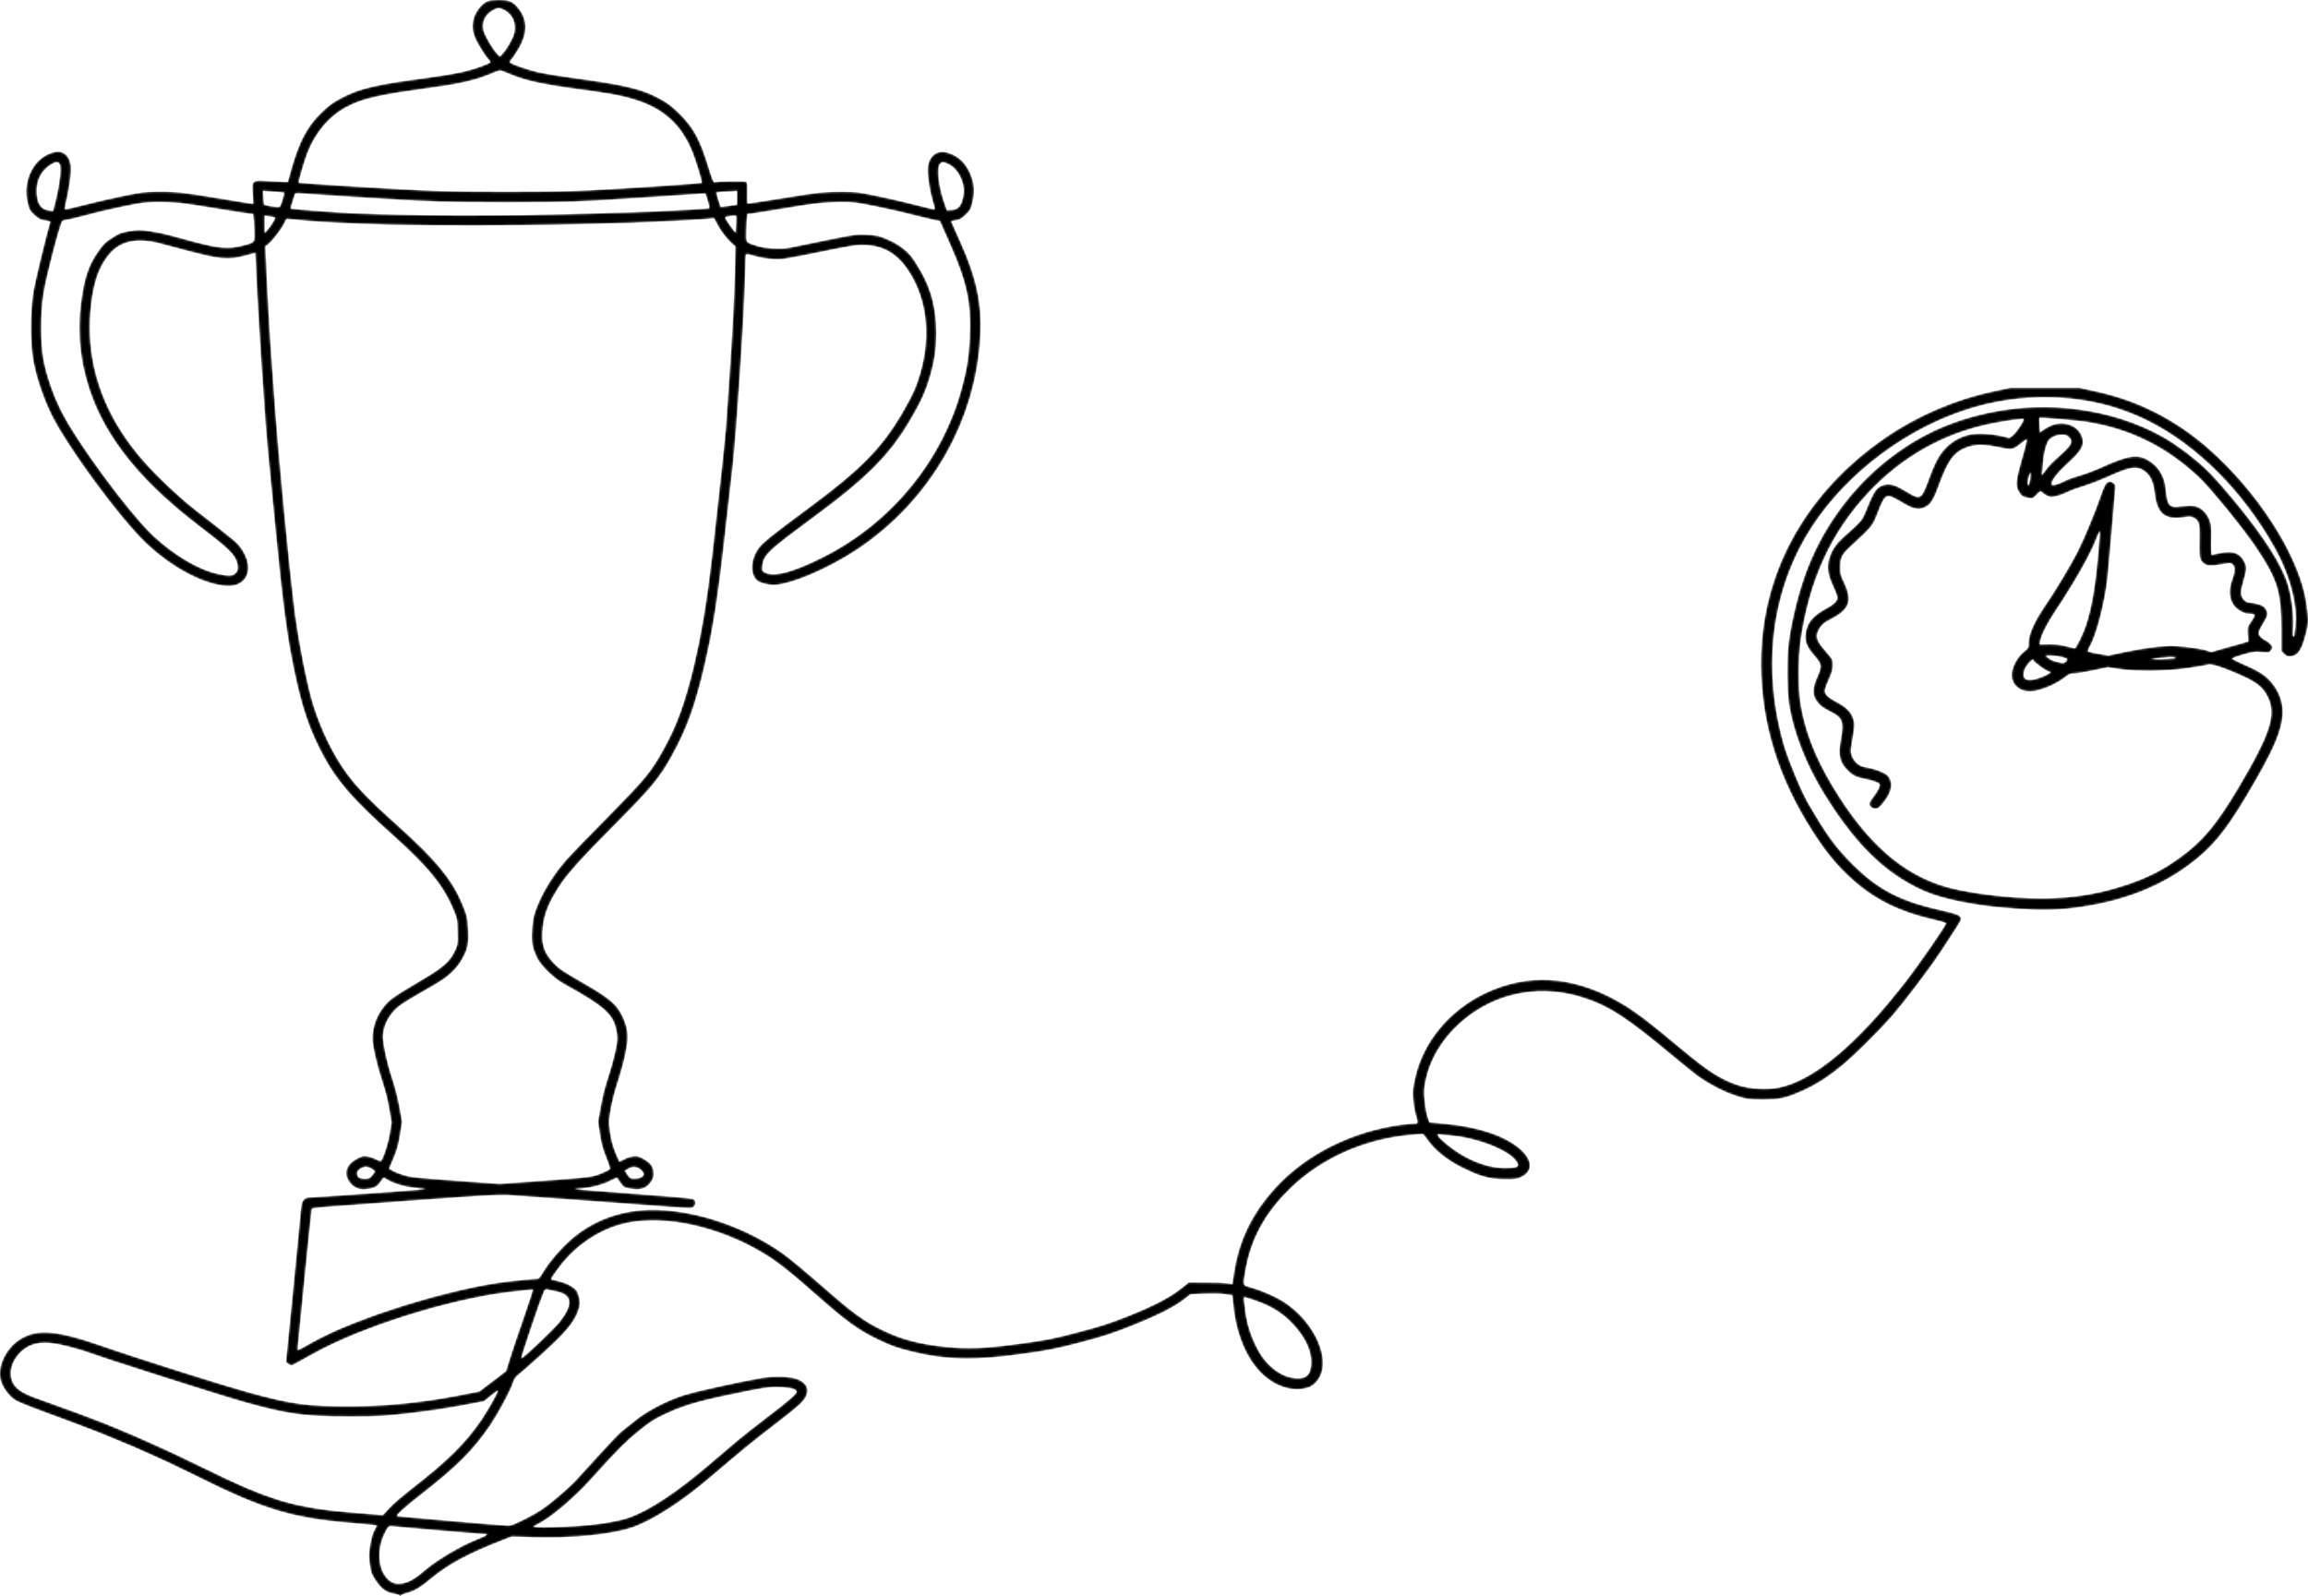 <?xml version="1.0" encoding="UTF-8"?> <svg xmlns="http://www.w3.org/2000/svg" width="1168" height="808" viewBox="0 0 1168 808" fill="none"> <mask id="path-1-inside-1_398_4" fill="white"> <path d="M246.095 1.008C243.174 2.518 240.354 6.495 239.599 10.019C238.592 14.751 239.498 18.274 243.174 24.215C244.786 26.883 246.599 29.45 247.152 29.953C247.706 30.457 248.16 31.111 248.16 31.413C248.109 32.219 240.606 34.937 234.161 36.447C231.039 37.203 222.528 38.612 215.277 39.569C190.049 42.891 181.841 44.854 172.626 49.737C168.396 52.003 166.432 53.412 162.706 57.037C155.404 64.135 151.426 71.736 147.398 85.932L145.686 92.124L142.916 92.074C141.405 92.023 137.88 91.872 135.111 91.671C131.133 91.369 129.824 91.419 128.867 92.023C127.709 92.728 127.658 92.879 127.96 98.014L128.212 103.249L125.845 102.897C124.587 102.746 117.637 101.588 110.437 100.38C92.963 97.46 89.136 97.057 80.072 97.108C73.224 97.158 71.26 97.41 62.447 99.222C57.009 100.329 48.147 102.343 42.758 103.753C37.421 105.112 32.889 106.169 32.788 106.018C32.637 105.867 32.989 103.753 33.594 101.336C35.054 95.195 36.162 86.788 35.809 84.07C35.356 80.445 33.996 78.28 31.63 77.324C29.767 76.619 29.263 76.569 26.896 77.223C17.228 79.74 11.387 91.168 14.005 102.444C14.861 106.219 15.113 106.622 17.53 108.837C19.796 110.851 20.602 111.253 22.918 111.555C25.084 111.807 25.587 112.059 25.386 112.713C23.472 118.855 17.832 142.313 16.976 147.498C15.315 157.315 15.315 174.28 16.976 182.988C18.537 191.395 22.113 201.866 26.191 210.122C34.5 226.684 61.138 262.828 74.08 275.011C87.676 287.898 104.545 296.506 115.976 296.506C121.112 296.506 124.838 293.486 125.493 288.854C126.198 284.173 123.177 277.628 118.594 273.752C114.969 270.732 104.092 262.124 99.61 258.751C92.157 253.113 80.173 241.887 73.224 234.084C55.801 214.552 46.384 192.603 45.478 169.397C45.075 159.479 46.334 148.556 48.801 140.702C51.017 133.655 55.196 127.513 59.779 124.644C65.469 121.07 73.224 120.818 83.244 123.788C85.208 124.342 91.553 126.003 97.344 127.513C111.444 131.188 116.076 131.49 123.932 129.376L129.32 127.916V129.023C129.37 134.158 131.082 165.47 132.291 182.988C133.147 194.869 134.053 208.259 134.356 212.689C134.96 221.65 135.564 228.144 139.643 269.574C143.218 306.121 145.232 321.525 148.757 338.54C152.937 358.576 156.613 369.399 163.965 382.991C170.763 395.526 179.172 405.09 198.861 422.71C216.385 438.365 224.19 447.88 229.125 459.508C231.542 465.197 231.542 465.197 231.643 471.59C231.794 477.832 231.744 478.034 230.183 481.356C227.564 486.944 223.888 490.015 211.35 497.314C205.408 500.737 199.415 504.563 197.955 505.771C192.718 510.201 189.394 516.343 188.689 523.038C188.387 526.26 188.538 527.82 189.797 533.861C190.653 537.737 192.315 543.778 193.524 547.302C194.883 551.279 196.192 556.313 196.948 560.894L198.207 568.093L197.3 573.63C196.545 578.513 194.027 586.366 192.819 587.625C192.617 587.826 191.459 587.474 190.2 586.769C188.992 586.115 186.977 585.46 185.718 585.309C183.755 585.057 182.949 585.259 180.431 586.668C174.791 589.739 173.683 594.672 177.611 599.102C179.877 601.67 182.848 602.375 187.33 601.519C190.301 600.915 191.207 600.21 193.322 597.038C194.077 595.83 194.178 595.83 195.437 596.686C198.66 598.8 204.501 600.613 209.788 601.116C212.759 601.418 215.227 601.72 215.328 601.821C215.529 602.022 212.659 602.223 183.402 604.338C170.058 605.294 158.224 606.1 157.066 606.1C153.793 606.1 152.735 607.509 152.333 612.141C152.181 614.205 150.369 632.428 148.405 652.614L144.779 689.312L145.937 690.269C146.592 690.772 147.448 691.074 147.901 690.923C148.354 690.772 152.886 688.255 158.023 685.386C182.697 671.542 226.507 657.699 257.475 653.923C264.072 653.118 269.611 652.564 269.712 652.665C269.863 652.765 267.798 659.058 265.18 666.609C262.511 674.16 259.439 683.423 258.231 687.198L256.116 693.994L249.318 699.179L242.57 704.314L230.888 706.579C212.759 710.053 194.682 711.815 177.158 711.815C155.203 711.815 148.002 710.858 126.299 704.918C112.904 701.293 69.246 687.45 50.261 680.855C30.018 673.808 19.998 672.75 12.041 676.828C3.229 681.258 -2.058 692.031 0.762 699.733C1.97 703.055 4.992 706.881 7.862 708.694C9.322 709.65 19.192 713.526 31.68 718.006C55.65 726.715 78.36 736.431 101.876 748.211C133.197 763.816 148.304 768.347 177.158 770.713C184.51 771.317 190.603 771.921 190.704 772.022C190.804 772.072 190.25 773.23 189.545 774.539C188.639 776.15 187.934 778.667 187.38 782.04C186.675 786.52 186.625 787.728 187.229 791.856C187.833 796.135 188.135 796.84 190.402 800.263C193.221 804.391 195.689 806.052 199.969 806.706C201.278 806.908 202.336 807.31 202.336 807.663C202.336 808.015 202.487 807.965 202.789 807.562C202.99 807.21 204.501 806.555 206.163 806.153C209.839 805.196 212.759 803.434 218.349 798.753C226.96 791.604 237.081 786.167 254.454 779.422L258.986 777.66L268.805 777.962C289.552 778.667 310.198 776.603 320.672 772.777C330.944 769.001 344.994 759.94 358.791 748.16C373.696 735.374 381.552 728.981 392.983 720.221C404.917 711.06 407.183 708.895 408.241 705.673C409.248 702.552 407.737 699.934 403.96 698.273C400.536 696.712 392.227 696.36 385.631 697.468C375.006 699.23 351.993 704.314 346.102 706.176C336.836 709.197 327.067 714.332 320.672 719.668C317.751 722.034 314.881 724.349 314.327 724.752C313.421 725.306 304.81 734.568 290.962 749.822C289.451 751.483 285.02 755.46 281.143 758.682C275.301 763.514 272.834 765.175 266.69 768.347C261.353 771.116 258.734 772.223 257.375 772.223C255.26 772.273 201.178 767.592 200.876 767.39C200.271 766.887 205.357 762.306 213.666 755.862C230.988 742.371 239.498 733.864 247.757 721.782C252.238 715.137 258.533 703.458 259.741 699.33C260.195 697.921 261 696.763 262.209 695.857C263.216 695.102 268.554 690.42 274.042 685.436C285.322 675.318 290.207 669.629 292.271 664.193C293.681 660.417 293.732 659.058 292.724 655.635C292.12 653.47 291.566 652.816 289.351 651.255C287.588 650.047 285.423 649.141 282.905 648.587C280.84 648.084 279.028 647.631 278.927 647.58C278.574 647.329 281.143 643.503 284.516 639.324C291.969 630.112 302.745 622.863 313.622 619.792C332.203 614.507 358.69 619.138 381.854 631.673C391.019 636.656 397.716 641.69 412.068 654.427C428.232 668.774 434.627 673.355 445.051 678.288C451.597 681.359 454.215 682.265 461.416 684.027C478.789 688.306 493.291 688.608 518.318 685.084C530.655 683.372 534.231 682.668 546.769 679.395C559.056 676.174 562.933 674.865 573.659 670.586C586.651 665.35 594.204 661.474 599.391 657.447L602.412 655.081L609.11 654.729C613.39 654.527 617.267 654.578 619.735 654.98L623.663 655.534L624.267 661.373C626.281 680.05 634.338 694.598 645.869 700.438C649.999 702.502 654.228 703.408 658.005 703.055C662.134 702.602 664.199 701.646 666.364 699.078C674.471 689.665 665.81 669.176 649.344 658.756C645.265 656.188 638.467 653.218 633.532 651.809C628.748 650.5 628.95 651.054 630.108 643.855C632.777 627.293 640.078 613.852 653.171 601.217C668.932 586.064 690.485 576.5 713.699 574.385C716.77 574.134 719.49 573.882 719.842 573.882C720.195 573.882 721.353 575.241 722.461 576.852C725.935 581.936 732.179 587.021 739.531 590.696C748.998 595.428 753.48 596.686 761.285 596.736C766.925 596.787 767.831 596.636 769.946 595.629C776.996 592.155 775.082 584.957 765.515 578.765C757.609 573.68 746.178 570.308 731.877 568.898L723.367 568.093L722.41 565.324C721.856 563.814 721.202 560.089 720.95 557.068C720.497 552.336 720.597 550.977 721.453 546.748C724.022 534.314 731.877 522.585 743.509 513.926C760.026 501.643 781.125 498.371 801.569 505.016C814.46 509.194 823.525 515.135 847.141 534.868C852.127 539.046 857.918 543.678 859.982 545.137C865.723 549.165 873.226 552.94 879.117 554.752C884.002 556.263 885.009 556.414 891.706 556.464C900.518 556.514 903.741 555.81 912.402 551.933C919.452 548.762 925.696 544.684 933.25 538.341C938.839 533.66 951.176 521.377 957.219 514.48C963.413 507.432 976.908 489.612 982.044 481.759C984.814 477.48 988.339 472.144 989.749 469.929C991.209 467.714 992.418 465.549 992.418 465.096C992.418 463.435 990.404 462.579 982.548 460.817C961.801 456.236 950.622 450.447 937.983 437.963C928.969 429.052 924.337 422.659 914.82 406.248C911.597 400.711 904.748 384.199 902.734 377.101C892.059 339.799 895.936 302.497 913.712 271.839C930.077 243.699 959.787 219.636 992.116 208.31C1024.09 197.134 1058.94 198.846 1087.14 212.991C1111.96 225.425 1135.23 248.733 1151.19 277.326C1159.04 291.321 1163.02 306.776 1161.61 317.649C1161.36 319.713 1161.11 321.576 1161.11 321.777C1161.11 322.029 1160.91 322.18 1160.61 322.18C1160.35 322.18 1160.25 320.267 1160.45 317.246C1160.81 311.206 1159.6 301.54 1157.74 295.751C1154.51 285.733 1146.3 272.745 1132.51 255.73C1127.67 249.79 1121.28 242.44 1118.36 239.47C1111.91 232.876 1101.59 225.023 1093.68 220.693C1068.71 206.95 1036.33 202.621 1006.52 208.964C986.627 213.193 970.614 220.693 955.154 232.876C937.882 246.468 923.682 265.496 915.474 285.935C910.791 297.563 906.813 312.917 905.252 325.2C904.245 332.953 904.396 349.867 905.453 356.562C907.719 370.758 914.014 386.867 923.078 401.617C935.566 421.954 947.903 435.647 961.801 444.507C972.729 451.454 981.339 454.525 997.604 457.293C1004.65 458.502 1011.6 459.307 1020.11 459.861C1037.13 461.019 1047.31 460.415 1062.41 457.344C1079.33 453.87 1094.24 447.527 1106.73 438.416C1118.76 429.707 1125.86 421.3 1136.89 402.724C1150.59 379.719 1154.97 369.651 1155.12 360.69C1155.22 354.901 1153.25 349.817 1149.07 344.934C1146.3 341.712 1142.78 339.497 1135.28 336.275C1132.21 334.916 1129.59 333.607 1129.49 333.355C1129.44 333.104 1131.95 332.147 1135.13 331.241C1140.26 329.781 1141.32 329.63 1144.69 329.982C1148.37 330.285 1148.47 330.285 1149.28 329.026C1150.08 327.818 1150.08 327.616 1149.33 326.459C1148.87 325.804 1147.77 324.848 1146.86 324.395C1144.44 323.187 1142.98 321.626 1142.98 320.317C1142.98 319.713 1143.99 317.548 1145.25 315.535C1147.77 311.457 1147.92 310.551 1146.56 308.235C1145.8 307.027 1144.9 306.474 1142.83 305.869C1141.32 305.416 1139.36 305.064 1138.5 305.064C1136.49 305.064 1134.62 303.252 1134.17 300.886C1133.92 299.627 1134.22 297.765 1135.13 294.643C1137.04 287.999 1137.09 287.042 1135.78 284.424C1133.46 279.793 1129.84 278.585 1122.84 280.145C1121.03 280.548 1119.41 280.85 1119.21 280.901C1119.01 280.901 1118.86 277.427 1118.96 273.198C1119.06 266.201 1118.96 265.295 1117.9 262.728C1116.49 259.355 1113.62 256.787 1110.55 256.183C1109.39 255.932 1106.57 256.032 1104.16 256.334C1097.51 257.14 1096.86 256.435 1095.85 246.719C1095.34 241.836 1092.83 237.205 1089.15 234.386C1082.81 229.503 1078.02 229.956 1063.17 236.752C1059.84 238.262 1054.86 240.125 1052.09 240.88C1049.32 241.635 1045.9 242.894 1044.49 243.699C1043.08 244.454 1041.06 245.26 1040.05 245.411C1038.49 245.713 1038.24 245.662 1038.24 244.806C1038.24 242.994 1041.06 239.37 1046 234.839C1053.25 228.244 1054.81 225.526 1053.75 221.6C1052.19 216.062 1045.9 213.092 1039.4 214.904C1038.24 215.206 1036.18 216.263 1034.77 217.17L1032.3 218.881L1032.1 215.257C1032 213.293 1031.95 211.632 1032 211.531C1032.2 211.129 1050.53 212.639 1056.12 213.495C1077.77 216.918 1096.6 226.181 1112.67 241.383C1118.81 247.172 1135.38 267.51 1141.82 277.175C1152.7 293.435 1154.51 299.476 1154.56 318.958V329.529L1156.02 330.989C1157.33 332.197 1157.79 332.348 1159.65 332.097C1163.02 331.644 1164.94 328.573 1166.95 320.569C1168.31 315.283 1168.31 313.974 1167.2 305.819C1164.28 284.223 1146.3 254.321 1122.54 231.567C1104.76 214.502 1084.32 203.376 1061.25 198.292L1052.34 196.329H1034.87H1017.44L1008.83 198.141C989.799 202.118 970.312 210.474 954.097 221.6C915.172 248.381 892.764 287.344 891.354 330.738C890.397 360.74 897.9 388.629 914.215 415.763C922.524 429.556 929.121 437.812 938.285 445.866C949.263 455.481 961.348 461.371 977.714 465.197C981.642 466.103 984.864 467.009 984.864 467.21C984.864 468.368 971.067 488.303 964.118 497.264C939.443 528.928 917.791 546.95 900.116 550.524C893.972 551.782 885.311 551.229 879.369 549.215C870.557 546.245 864.262 542.167 850.415 530.589C833.445 516.343 825.992 510.755 818.036 506.426C795.325 493.891 772.867 492.683 751.717 502.7C733.438 511.409 720.144 527.468 716.166 545.691C715.058 550.625 714.907 552.185 715.209 556.263C715.36 558.88 715.965 562.505 716.519 564.267C717.828 568.546 717.777 568.747 715.864 568.697C714.958 568.697 712.037 568.999 709.418 569.301C684.341 572.623 661.278 584.101 645.718 600.965C633.734 613.953 627.036 627.696 624.519 644.258L623.663 649.997L621.346 649.594C620.087 649.392 615.102 649.191 610.318 649.191L601.607 649.141L597.578 652.312C591.687 656.944 584.234 660.82 571.192 666.055C561.675 669.831 557.092 671.341 545.51 674.361C533.072 677.633 529.749 678.288 517.059 680.05C498.629 682.567 489.867 682.97 477.782 681.661C465.394 680.352 456.481 677.986 447.317 673.657C437.548 669.025 431.656 664.797 415.744 650.752C408.14 644.056 399.328 636.757 396.155 634.492C374.704 619.339 346.202 610.731 323.945 612.694C311.054 613.852 299.522 618.584 289.854 626.639C284.365 631.27 278.071 638.519 274.848 643.905C272.834 647.329 272.733 647.379 270.669 647.379C269.51 647.379 263.568 647.933 257.475 648.637C228.068 652.061 179.928 667.012 157.821 679.597C153.944 681.812 150.721 683.523 150.62 683.423C150.52 683.322 150.671 681.157 150.973 678.54C151.275 675.922 152.836 659.964 154.498 643.1C156.16 626.186 157.62 612.141 157.721 611.839C157.872 611.536 161.145 611.083 165.929 610.731C170.31 610.429 191.207 608.868 212.407 607.308C242.218 605.143 252.238 604.589 256.72 604.791C262.058 605.093 318.456 609.17 340.512 610.882C349.274 611.536 350.13 611.536 350.986 610.781C352.094 609.775 352.144 607.962 351.087 607.056C350.533 606.603 341.721 605.798 321.175 604.287C305.162 603.13 291.667 602.072 291.113 601.972C290.609 601.821 292.372 601.569 294.99 601.368C300.026 600.965 305.615 599.354 309.745 597.139C311.054 596.434 312.212 595.981 312.262 596.082C312.363 596.183 313.169 597.34 314.025 598.599C315.536 600.814 315.787 600.965 318.859 601.519C323.895 602.375 326.765 601.619 328.981 598.7C330.391 596.887 330.743 595.931 330.743 594.219C330.743 590.746 329.534 588.883 326.01 586.819C323.29 585.259 322.585 585.108 320.42 585.309C319.01 585.46 316.946 586.165 315.737 586.87C314.528 587.524 313.521 588.027 313.421 587.927C313.32 587.826 312.414 585.712 311.406 583.295C310.148 580.225 309.291 577.104 308.738 573.278C307.982 567.791 307.982 567.489 309.09 561.146C309.694 557.521 311.205 551.631 312.464 548.007C313.672 544.382 315.385 538.241 316.241 534.365C318.104 525.807 318.003 521.729 315.737 516.192C312.816 508.993 309.342 505.771 296.149 498.17C284.516 491.424 283.358 490.719 280.387 487.649C275.201 482.363 273.74 477.782 274.647 469.425C275.352 462.68 277.718 456.689 282.704 448.987C287.135 442.141 293.178 435.395 311.86 416.568C329.534 398.798 333.865 393.562 339.857 382.689C347.562 368.795 351.741 357.217 356.576 336.527C360.755 318.555 363.273 302.497 366.747 271.336C368.258 257.643 370.121 241.534 370.776 235.594C372.438 221.449 376.416 161.493 376.869 144.478C377.221 129.879 377.272 129.023 377.675 128.57C377.876 128.419 379.739 128.872 381.955 129.527C384.221 130.232 387.897 130.886 390.717 131.087C395.349 131.44 396.155 131.289 414.636 127.564C432.361 123.989 434.023 123.738 438.253 123.989C448.475 124.594 455.474 129.326 461.416 139.696C470.631 155.805 471.185 176.545 462.927 197.084C461.92 199.55 458.747 205.591 455.827 210.424C445.806 227.238 435.08 238.011 409.802 256.737C390.616 270.933 385.933 274.658 383.818 277.628C379.84 283.267 379.538 290.566 383.163 293.788C384.422 294.895 388.602 296.003 391.422 296.003C399.881 296.003 419.117 287.797 434.023 277.88C470.933 253.163 494.147 212.689 496.111 169.397C496.867 153.539 494.097 140.652 486.141 122.882C483.472 116.942 481.307 112.059 481.307 111.958C481.307 111.908 482.364 111.656 483.673 111.455C485.587 111.203 486.594 110.599 488.608 108.686C490.925 106.521 491.277 105.867 492.033 102.595C493.241 97.51 493.14 93.987 491.63 89.657C489.414 83.113 485.134 78.834 479.293 77.273C474.156 75.914 470.329 78.784 469.574 84.573C469.171 87.593 470.48 96.403 472.041 101.638C472.746 103.904 473.199 105.917 473.099 106.018C472.998 106.169 468.919 105.212 464.135 103.954C459.301 102.695 450.539 100.631 444.648 99.423C434.828 97.359 433.318 97.158 426.268 97.158C417.204 97.108 413.024 97.561 397.213 100.178C390.717 101.236 384.271 102.293 382.861 102.444C381.502 102.595 379.84 102.846 379.185 102.997C378.027 103.249 378.027 103.249 378.128 97.863C378.228 93.735 378.077 92.426 377.524 92.023C376.97 91.671 363.525 91.822 361.309 92.275C361.007 92.325 359.849 89.204 358.69 85.328C354.36 70.88 351.036 64.688 343.634 57.389C339.807 53.664 337.793 52.154 333.714 49.939C324.549 45.005 316.291 43.042 290.207 39.518C283.308 38.612 275.15 37.253 272.079 36.548C266.993 35.34 259.087 32.622 258.029 31.665C257.828 31.464 258.13 30.759 258.734 30.105C259.339 29.5 260.9 27.134 262.259 24.919C266.942 17.117 267.043 10.371 262.662 4.632C259.741 0.857 257.828 0.001 252.339 0.001C248.965 0.051 247.455 0.253 246.095 1.008ZM255.159 5.035C259.389 7.149 261.403 11.781 260.295 16.714C259.691 19.281 256.468 25.02 254.303 27.285L252.994 28.695L251.836 27.587C249.771 25.624 245.239 17.973 244.635 15.456C243.678 11.025 245.491 7.25 249.67 5.035C251.936 3.827 252.792 3.827 255.159 5.035ZM260.195 38.31C266.288 40.777 275.301 42.69 289.2 44.603C307.428 47.019 313.471 48.076 320.319 50.09C335.325 54.419 344.843 62.926 350.382 76.77C352.245 81.401 355.518 92.174 355.166 92.527C354.763 92.98 306.522 96.151 292.473 96.655C274.949 97.309 237.534 97.309 219.457 96.655C205.911 96.201 151.527 92.829 151.174 92.476C150.822 92.174 153.944 81.502 155.606 77.273C159.584 67.105 166.432 58.95 174.942 54.318C183.301 49.838 191.56 47.925 218.45 44.3C232.348 42.438 240.757 40.525 247.656 37.605C252.742 35.441 252.994 35.39 254.706 36.095C255.663 36.498 258.13 37.505 260.195 38.31ZM30.018 82.66C31.277 83.918 30.572 91.822 28.256 101.387L26.896 106.823L24.63 106.521C20.501 105.968 18.537 102.746 18.537 96.504C18.537 90.614 21.307 85.781 26.292 82.912C28.105 81.905 29.162 81.804 30.018 82.66ZM480.199 83.113C484.832 85.378 488.407 92.476 487.702 98.014C486.947 103.904 485.184 106.219 481.206 106.37L479.141 106.471L477.48 101.538C474.861 93.684 473.955 84.825 475.617 82.962C476.674 81.804 477.48 81.804 480.199 83.113ZM143.822 97.46C144.074 97.611 142.463 103.149 141.909 104.256C141.506 104.91 140.952 104.961 137.578 104.508C135.413 104.206 133.6 103.702 133.55 103.451C133.499 103.149 133.348 101.538 133.248 99.776L133.046 96.604L138.334 96.957C141.254 97.158 143.772 97.359 143.822 97.46ZM373.042 100.128V103.602L371.179 103.904C370.121 104.055 368.258 104.306 366.999 104.508L364.683 104.81L363.575 101.336C362.971 99.423 362.467 97.712 362.467 97.51C362.467 97.359 364.129 97.108 366.143 97.007C368.107 96.957 370.524 96.806 371.43 96.755L373.042 96.655V100.128ZM183.704 99.927C219.054 102.142 225.499 102.343 256.72 102.343C287.739 102.343 292.674 102.142 326.211 99.927C340.462 98.97 353.252 98.115 354.561 98.014L357.029 97.913L358.187 101.588C358.993 104.155 359.194 105.313 358.791 105.464C357.734 105.766 330.844 107.226 320.924 107.478C315.687 107.629 304.206 107.981 295.494 108.233C254.958 109.491 208.328 109.34 177.158 107.931C169.403 107.578 147.448 105.867 147.146 105.565C147.045 105.464 147.398 103.954 148.002 102.142C148.556 100.38 149.16 98.618 149.261 98.215C149.412 97.712 150.268 97.611 152.886 97.863C154.75 98.064 168.597 98.97 183.704 99.927ZM91.452 102.746C94.121 102.997 102.229 104.256 109.429 105.464C116.63 106.672 123.781 107.83 125.342 107.981L128.162 108.334L128.514 111.656C128.665 113.519 128.816 116.64 128.816 118.553C128.816 122.781 128.766 122.832 122.673 124.392C115.825 126.154 111.091 125.802 99.459 122.781C94.172 121.372 87.776 119.66 85.259 118.955C82.791 118.251 78.36 117.395 75.49 116.992C70.907 116.388 69.598 116.388 65.57 117.042C61.44 117.697 60.433 118.1 56.858 120.365C53.232 122.681 52.326 123.587 49.456 127.715C44.924 134.158 42.708 140.803 41.197 152.13C38.78 170.051 40.996 187.167 47.895 203.98C56.657 225.274 73.929 245.662 100.365 265.849C115.674 277.528 118.695 280.447 119.954 284.626C120.81 287.445 120.457 289.207 118.846 290.465C117.335 291.673 115.724 291.724 110.185 290.516C100.617 288.452 88.179 281.102 77.605 271.286C65.62 260.11 38.881 223.915 30.975 208.108C26.846 199.852 23.523 190.237 22.012 182.233C20.401 173.524 20.401 158.523 22.012 148.505C23.371 139.847 30.472 112.713 31.529 111.857C31.982 111.555 32.889 111.253 33.543 111.253C34.198 111.253 38.629 110.196 43.363 108.938C48.147 107.629 56.657 105.615 62.347 104.457C71.461 102.544 73.475 102.293 79.619 102.242C83.446 102.192 88.733 102.444 91.452 102.746ZM442.331 104.206C447.82 105.313 456.784 107.327 462.172 108.736C467.56 110.095 472.797 111.354 473.804 111.505L475.617 111.757L480.803 123.486C489.313 142.666 491.63 153.388 490.824 170.454C490.32 180.824 489.565 185.707 486.896 196.027C477.178 232.876 451.093 264.741 416.398 282.109C400.738 289.962 391.12 292.378 386.688 289.609C385.681 288.955 385.53 288.552 385.732 286.69C386.436 280.75 387.947 279.29 412.319 261.268C438.756 241.736 450.137 230.308 460.409 212.891C466.2 203.074 468.617 197.738 470.833 189.784C472.948 182.384 473.753 176.545 473.753 168.641C473.753 156.258 471.387 146.794 465.898 137.229C464.135 134.108 461.869 130.634 460.862 129.477C457.992 126.104 453.611 123.033 448.777 121.07C445 119.459 443.49 119.157 439.008 118.855C433.872 118.553 433.217 118.603 418.11 121.623C409.55 123.335 401.493 124.996 400.234 125.298C396.004 126.305 387.846 125.953 383.566 124.644C377.423 122.731 377.574 122.932 377.574 118.351C377.574 116.187 377.725 113.066 377.876 111.354L378.228 108.283L381.048 107.981C382.609 107.78 389.206 106.723 395.702 105.615C411.715 102.897 416.902 102.293 425.21 102.242C431.555 102.192 433.267 102.393 442.331 104.206ZM372.538 113.72L372.287 117.999L370.222 115.23C367.855 112.109 366.798 110.247 367.15 109.894C367.553 109.491 372.287 108.887 372.538 109.189C372.689 109.34 372.689 111.404 372.538 113.72ZM139.29 109.995C139.643 110.297 137.327 114.123 135.665 116.036L133.902 118.049L133.852 113.619V109.139L136.521 109.491C137.931 109.693 139.19 109.944 139.29 109.995ZM362.92 113.267C364.532 116.589 367.654 120.667 370.423 123.184L372.236 124.745L372.085 132.245C371.833 146.844 371.028 163.658 369.517 185.505C368.711 197.688 367.754 211.028 367.503 215.206C366.999 222.204 365.589 235.594 360.503 280.699C357.885 303.705 355.065 320.821 351.137 337.282C346.605 356.109 342.426 367.587 335.426 380.021C329.333 390.945 326.261 394.62 307.831 413.296C298.364 422.861 288.746 432.828 286.43 435.446C280.589 442.091 275.301 450.447 272.381 457.545C270.215 462.831 269.913 464.089 269.41 469.476C268.805 476.423 269.359 479.846 271.877 484.88C273.992 489.008 280.135 494.998 285.221 497.817C306.723 509.748 310.752 513.473 312.162 522.736C312.615 525.706 312.565 526.864 311.356 532.502C310.601 536.026 308.989 541.815 307.73 545.439C306.32 549.567 304.961 554.954 304.105 559.887L302.695 567.791L303.652 574.134C304.407 578.966 305.112 581.634 306.824 585.813C308.335 589.487 308.889 591.4 308.586 591.803C308.284 592.105 306.371 593.062 304.357 593.917C299.875 595.83 298.515 595.981 272.28 597.844L252.843 599.253L230.233 597.592C210.091 596.132 207.22 595.83 203.846 594.672C201.782 594.018 199.365 593.011 198.509 592.457L196.897 591.501L199.163 586.064C200.926 581.886 201.631 579.218 202.437 574.234L203.444 567.74L202.134 560.34C201.379 556.162 199.919 550.272 198.761 546.899C196.092 539.046 193.775 528.777 193.775 524.85C193.775 519.565 196.545 513.926 201.077 509.899C202.94 508.188 209.235 504.362 219.457 498.623C226.456 494.696 230.888 490.619 233.859 485.383C236.678 480.45 237.232 477.581 236.83 470.181C236.477 464.19 236.376 463.636 234.01 457.847C228.823 445.212 220.565 435.194 200.271 417.021C187.229 405.342 180.632 398.546 175.395 391.398C168.648 382.135 162.655 369.902 158.577 357.066C155.606 347.652 151.325 326.207 149.21 310.35C146.693 291.019 140.65 228.395 138.888 202.722C138.032 190.741 137.024 176.343 136.622 170.655C136.219 164.967 135.514 152.331 135.061 142.515L134.255 124.644L135.514 123.738C137.427 122.328 142.161 116.338 143.621 113.368L144.981 110.7L147.599 110.951C177.863 114.324 244.937 115.029 318.154 112.764C331.851 112.31 357.029 111.002 359.698 110.549C360.251 110.448 360.856 110.347 361.108 110.297C361.309 110.297 362.115 111.606 362.92 113.267ZM1024.14 212.287C1024.14 213.394 1020.31 219.083 1018.8 220.24L1016.94 221.7L1012.86 220.744C1007.68 219.586 1001.03 219.234 997.302 219.938C990.001 221.297 983.656 226.181 980.03 233.329C978.872 235.544 977.11 239.823 976.052 242.793C975.045 245.763 973.685 248.934 973.081 249.841C971.369 252.358 970.11 252.207 964.42 248.683C958.428 245.008 955.658 244.454 952.032 246.015C949.364 247.223 947.954 249.488 944.63 257.845C942.314 263.634 942.414 263.483 932.948 271.89C928.718 275.665 926.452 279.29 925.394 284.072C924.589 287.797 925.243 291.271 927.711 296.707C928.718 298.771 929.624 301.137 929.775 301.893C930.178 303.956 928.617 305.668 924.035 308.135C917.388 311.759 914.517 315.283 913.812 320.67C913.309 324.697 914.417 327.566 918.294 331.895C922.071 336.225 922.171 337.181 919.654 342.819C917.287 348.055 917.186 351.78 919.352 354.75C921.064 357.116 922.524 358.223 926.703 360.338C932.595 363.258 933.25 365.372 931.588 374.584C930.178 382.236 931.084 386.162 935.365 390.19C937.782 392.556 939.544 393.361 943.472 394.116C947.4 394.871 950.723 396.029 951.176 396.784C951.73 397.64 950.471 400.258 948.155 403.228C946.997 404.688 946.09 406.248 946.09 406.752C946.09 408.111 947.45 409.269 949.112 409.269C950.32 409.269 951.076 408.665 953.14 406.097C957.421 400.862 958.176 396.079 955.356 392.707C953.996 391.096 948.709 389.082 944.026 388.377C940.954 387.924 938.386 385.81 937.228 382.79C936.422 380.625 936.422 380.222 937.177 375.641C938.638 366.832 938.638 366.63 937.832 363.862C936.875 360.489 934.106 357.72 929.07 355.153C925.092 353.089 923.43 351.428 923.43 349.565C923.43 348.91 924.337 346.343 925.445 343.876C927.006 340.403 927.459 338.792 927.459 336.577C927.459 333.859 927.358 333.708 924.337 330.234C919.2 324.395 918.495 322.381 920.359 318.757C921.567 316.441 923.028 315.082 925.948 313.622C935.919 308.638 937.58 304.309 933.25 294.996C931.437 291.22 931.236 290.365 931.236 286.941C931.286 282.109 932.041 280.649 936.926 276.118C947.349 266.503 947.702 266.05 950.018 259.959C952.838 252.559 953.946 250.898 956.061 251.099C956.967 251.149 959.636 252.458 962.104 253.968C967.794 257.492 970.664 258.197 973.786 256.838C976.757 255.579 978.318 253.314 980.836 246.417C985.821 232.876 988.54 229.05 994.936 226.533C999.367 224.771 1003.85 224.721 1011.15 226.231C1018.4 227.791 1018.65 227.741 1023.29 223.915C1025.4 222.153 1025.65 222.053 1025.65 223.009C1025.65 223.613 1024.54 227.993 1023.13 232.825C1020.16 243.246 1019.91 246.166 1021.93 249.186C1023.29 251.25 1023.59 251.401 1026.81 252.005C1028.57 252.307 1028.88 252.156 1030.69 250.294C1032.35 248.481 1032.7 248.33 1033.26 248.985C1033.61 249.438 1034.77 250.193 1035.77 250.747C1037.49 251.602 1038.04 251.653 1040.36 251.149C1041.82 250.847 1044.28 249.941 1045.85 249.186C1047.36 248.381 1051.23 246.971 1054.41 246.015C1057.58 245.008 1063.17 242.894 1066.79 241.232C1078.32 235.997 1081.7 235.544 1085.68 238.715C1088.3 240.729 1089.91 244.303 1090.36 248.934C1091.47 259.758 1095.34 263.231 1104.96 261.771C1108.14 261.268 1108.89 261.318 1110.2 262.023C1112.72 263.281 1113.32 265.094 1113.22 270.933C1113.02 281.857 1113.12 283.015 1114.78 284.676C1116.6 286.438 1118.71 286.589 1124.95 285.431C1128.58 284.777 1128.93 284.777 1129.89 285.683C1131.2 286.841 1131.2 289.106 1129.94 292.58C1127.87 298.268 1127.98 302.446 1130.29 306.071C1131.9 308.537 1135.48 310.601 1138.3 310.601C1141.52 310.601 1141.67 311.054 1139.41 314.377C1137.44 317.347 1137.39 317.448 1137.59 321.072L1137.79 324.697L1134.97 325.553C1133.41 326.006 1129.18 327.163 1125.61 328.17L1119.06 330.033L1116.04 329.076C1114.38 328.573 1109.8 327.868 1105.87 327.465C1099.57 326.811 1097.76 326.811 1091.32 327.465C1087.29 327.868 1080.14 329.026 1075.45 330.033L1066.94 331.845L1062.06 330.989C1059.34 330.536 1056.92 329.982 1056.67 329.731C1056.42 329.479 1056.82 328.321 1057.63 326.962C1060.85 321.374 1064.93 305.668 1066.44 292.982C1066.74 290.365 1067.65 280.246 1068.45 270.581C1069.26 260.865 1070.07 251.25 1070.27 249.136C1070.62 245.31 1070.57 245.26 1069.21 244.353C1068 243.548 1067.7 243.548 1066.59 244.202C1065.58 244.756 1064.83 246.266 1063.17 250.948C1059.64 260.966 1054.96 272.192 1051.33 279.441C1047.96 286.086 1039.95 299.426 1035.37 306.02C1029.73 314.176 1026.66 320.972 1026.66 325.402C1026.66 327.818 1026.56 328.07 1024.44 329.731C1020.87 332.55 1018.1 337.785 1018.1 341.661C1018.1 347.451 1023.54 351.025 1030.18 349.565C1035.52 348.407 1041.31 345.689 1045.49 342.366C1047 341.158 1047.96 340.806 1049.62 340.806C1050.83 340.806 1055.16 340.101 1059.24 339.245L1066.69 337.685L1071.98 338.49C1080.74 339.849 1095.9 339.698 1106.98 338.138C1111.96 337.433 1116.6 336.627 1117.3 336.376C1118.81 335.822 1123.14 337.08 1131.4 340.554C1141.52 344.833 1144.95 347.35 1147.56 352.535C1152.2 361.596 1149.07 371.362 1132.66 398.949C1121.38 417.877 1114.53 425.982 1102.45 434.64C1094.59 440.329 1086.89 444.255 1077.02 447.578C1058.99 453.719 1042.12 455.733 1020.62 454.323C1007.42 453.468 993.173 451.303 985.015 448.987C962.708 442.594 944.479 426.485 927.358 397.942C918.395 382.991 913.208 369.5 911.043 355.404C909.935 348.155 909.985 332.902 911.093 324.948C915.424 293.838 926.552 269.423 945.738 249.085C962.406 231.315 983.001 219.636 1006.52 214.602C1011.1 213.646 1016.74 212.639 1019.11 212.438C1021.47 212.236 1023.54 212.035 1023.79 211.985C1023.99 211.985 1024.14 212.085 1024.14 212.287ZM1047.05 221.247C1049.42 223.563 1048.46 225.274 1041.77 231.215C1039.4 233.279 1036.83 235.846 1036.08 236.903C1032.95 241.232 1033.16 241.081 1033.41 239.118C1033.56 238.162 1033.81 235.544 1033.96 233.329C1034.31 228.798 1035.82 223.512 1037.13 222.355C1038.8 220.844 1041.06 219.989 1043.43 219.989C1045.34 219.989 1046.1 220.24 1047.05 221.247ZM1027.42 242.591C1027.06 245.662 1026.16 246.87 1026.16 244.253C1026.16 242.541 1027.16 238.917 1027.52 239.269C1027.67 239.42 1027.62 240.93 1027.42 242.591ZM1062.11 277.628C1060.6 296.003 1058.64 307.682 1055.61 316.592C1054.15 321.072 1050.63 328.221 1049.97 328.221C1049.87 328.221 1047.91 327.717 1045.64 327.163C1042.67 326.408 1040.21 326.106 1036.83 326.157L1032.15 326.257L1032.45 324.344C1032.9 321.576 1036.18 315.082 1039.9 309.595C1045.39 301.439 1052.04 290.516 1055.77 283.418C1058.89 277.477 1059.84 275.313 1061.96 269.876C1062.21 269.222 1062.51 268.769 1062.61 268.869C1062.76 268.97 1062.51 272.896 1062.11 277.628ZM1043.23 332.449C1046.55 333.355 1046.7 333.506 1045.54 334.765C1044.84 335.57 1044.23 335.721 1043.08 335.52C1039.35 334.765 1037.89 334.211 1036.48 333.003L1034.97 331.795L1037.74 331.744C1039.25 331.744 1041.72 332.097 1043.23 332.449ZM1101.19 332.802C1101.59 332.852 1101.29 333.053 1100.43 333.255C1098.87 333.657 1087.94 333.859 1088.85 333.456C1089.71 333.104 1098.37 332.348 1099.42 332.55C1099.98 332.651 1100.78 332.751 1101.19 332.802ZM1029.18 334.261C1029.18 335.017 1035.77 339.799 1036.83 339.799C1038.75 339.799 1037.39 341.007 1033.91 342.467C1027.57 345.085 1024.09 344.783 1024.04 341.561C1024.04 339.497 1024.8 337.735 1026.66 335.57C1028.27 333.808 1029.18 333.305 1029.18 334.261ZM733.841 574.637C746.833 575.644 762.795 581.685 767.025 587.222C769.543 590.545 768.486 591.249 761.033 591.199C750.811 591.098 738.725 585.561 729.259 576.651C727.395 574.889 726.993 573.68 728.453 574.083C728.906 574.184 731.373 574.486 733.841 574.637ZM188.135 591.501C188.992 592.055 189.747 592.659 189.747 592.911C189.747 593.112 189.143 594.068 188.337 594.974C187.128 596.434 186.675 596.636 184.46 596.636C181.74 596.636 180.683 595.78 180.683 593.666C180.683 592.306 183.251 590.494 185.215 590.494C185.92 590.494 187.229 590.947 188.135 591.501ZM324.046 591.803C327.369 594.32 325.506 596.787 320.37 596.585C319.111 596.535 318.507 596.132 317.499 594.572L316.19 592.558L317.802 591.602C320.017 590.192 322.031 590.242 324.046 591.803ZM280.891 653.42C289.753 655.131 290.458 659.813 283.207 669.126C280.589 672.499 265.381 686.946 263.82 687.551C263.266 687.752 274.042 655.886 275.402 653.319C275.704 652.765 276.258 652.463 276.762 652.564C277.215 652.715 279.078 653.067 280.891 653.42ZM634.439 657.9C644.56 661.323 650.754 665.501 656.897 673.103C661.178 678.439 663.595 684.178 663.595 689.161C663.595 695.756 661.329 698.072 655.487 697.619C650.25 697.166 644.862 694.095 640.532 689.061C635.395 683.07 631.065 672.197 630.158 663.236C629.957 661.273 629.655 658.957 629.504 658.051C629.353 657.195 629.453 656.44 629.705 656.44C629.957 656.44 632.072 657.095 634.439 657.9ZM34.047 681.308C37.824 682.265 42.507 683.624 44.37 684.329C52.83 687.5 112.703 706.579 124.335 709.801C146.139 715.792 153.944 716.849 176.906 716.849C190.905 716.849 194.027 716.698 206.364 715.338C214.522 714.432 225.298 712.872 232.549 711.513L244.886 709.197L248.26 706.479C250.123 704.968 251.735 703.76 251.936 703.76C252.591 703.76 247.404 713.073 243.678 718.611C235.822 730.189 226.708 739.25 209.285 752.792C204.35 756.567 198.861 761.299 197.048 763.313L193.775 766.887L179.575 765.729C149.21 763.313 136.722 759.638 103.135 743.076C78.763 731.095 56.757 721.581 38.428 714.986C29.565 711.815 19.846 708.291 16.876 707.183C8.466 703.962 5.445 700.74 5.445 694.951C5.445 691.376 7.207 687.551 10.128 684.631C15.667 679.144 21.861 678.288 34.047 681.308ZM401.845 703.055C402.601 703.458 403.255 704.012 403.255 704.264C403.255 705.421 399.328 708.895 389.005 716.748C382.861 721.43 375.56 727.168 372.84 729.484C370.071 731.8 363.273 737.589 357.734 742.321C342.174 755.51 329.031 764.169 318.909 767.944C312.414 770.361 300.177 772.173 286.682 772.727C276.711 773.18 272.33 773.18 269.813 772.727C269.661 772.727 271.374 771.72 273.589 770.562C279.33 767.541 290.861 757.675 298.264 749.469C311.91 734.317 316.543 729.685 323.139 724.299C328.829 719.718 331.045 718.258 336.282 715.792C344.44 711.865 352.597 709.348 366.244 706.479C386.839 702.149 389.357 701.747 395.198 702.049C398.27 702.2 401.04 702.653 401.845 703.055ZM221.471 774.488C232.7 775.445 242.923 776.301 244.282 776.351C245.591 776.351 246.649 776.552 246.649 776.754C246.649 776.905 243.879 778.214 240.505 779.573C232.902 782.593 221.672 789.289 215.882 794.121C210.443 798.753 207.825 800.414 204.652 801.219C200.271 802.377 197.3 801.219 194.631 797.293C191.157 792.158 191.106 782.996 194.581 776.15C196.495 772.324 196.595 772.223 198.962 772.475C200.12 772.626 210.242 773.532 221.471 774.488Z"></path> </mask> <path d="M246.095 1.008C243.174 2.518 240.354 6.495 239.599 10.019C238.592 14.751 239.498 18.274 243.174 24.215C244.786 26.883 246.599 29.45 247.152 29.953C247.706 30.457 248.16 31.111 248.16 31.413C248.109 32.219 240.606 34.937 234.161 36.447C231.039 37.203 222.528 38.612 215.277 39.569C190.049 42.891 181.841 44.854 172.626 49.737C168.396 52.003 166.432 53.412 162.706 57.037C155.404 64.135 151.426 71.736 147.398 85.932L145.686 92.124L142.916 92.074C141.405 92.023 137.88 91.872 135.111 91.671C131.133 91.369 129.824 91.419 128.867 92.023C127.709 92.728 127.658 92.879 127.96 98.014L128.212 103.249L125.845 102.897C124.587 102.746 117.637 101.588 110.437 100.38C92.963 97.46 89.136 97.057 80.072 97.108C73.224 97.158 71.26 97.41 62.447 99.222C57.009 100.329 48.147 102.343 42.758 103.753C37.421 105.112 32.889 106.169 32.788 106.018C32.637 105.867 32.989 103.753 33.594 101.336C35.054 95.195 36.162 86.788 35.809 84.07C35.356 80.445 33.996 78.28 31.63 77.324C29.767 76.619 29.263 76.569 26.896 77.223C17.228 79.74 11.387 91.168 14.005 102.444C14.861 106.219 15.113 106.622 17.53 108.837C19.796 110.851 20.602 111.253 22.918 111.555C25.084 111.807 25.587 112.059 25.386 112.713C23.472 118.855 17.832 142.313 16.976 147.498C15.315 157.315 15.315 174.28 16.976 182.988C18.537 191.395 22.113 201.866 26.191 210.122C34.5 226.684 61.138 262.828 74.08 275.011C87.676 287.898 104.545 296.506 115.976 296.506C121.112 296.506 124.838 293.486 125.493 288.854C126.198 284.173 123.177 277.628 118.594 273.752C114.969 270.732 104.092 262.124 99.61 258.751C92.157 253.113 80.173 241.887 73.224 234.084C55.801 214.552 46.384 192.603 45.478 169.397C45.075 159.479 46.334 148.556 48.801 140.702C51.017 133.655 55.196 127.513 59.779 124.644C65.469 121.07 73.224 120.818 83.244 123.788C85.208 124.342 91.553 126.003 97.344 127.513C111.444 131.188 116.076 131.49 123.932 129.376L129.32 127.916V129.023C129.37 134.158 131.082 165.47 132.291 182.988C133.147 194.869 134.053 208.259 134.356 212.689C134.96 221.65 135.564 228.144 139.643 269.574C143.218 306.121 145.232 321.525 148.757 338.54C152.937 358.576 156.613 369.399 163.965 382.991C170.763 395.526 179.172 405.09 198.861 422.71C216.385 438.365 224.19 447.88 229.125 459.508C231.542 465.197 231.542 465.197 231.643 471.59C231.794 477.832 231.744 478.034 230.183 481.356C227.564 486.944 223.888 490.015 211.35 497.314C205.408 500.737 199.415 504.563 197.955 505.771C192.718 510.201 189.394 516.343 188.689 523.038C188.387 526.26 188.538 527.82 189.797 533.861C190.653 537.737 192.315 543.778 193.524 547.302C194.883 551.279 196.192 556.313 196.948 560.894L198.207 568.093L197.3 573.63C196.545 578.513 194.027 586.366 192.819 587.625C192.617 587.826 191.459 587.474 190.2 586.769C188.992 586.115 186.977 585.46 185.718 585.309C183.755 585.057 182.949 585.259 180.431 586.668C174.791 589.739 173.683 594.672 177.611 599.102C179.877 601.67 182.848 602.375 187.33 601.519C190.301 600.915 191.207 600.21 193.322 597.038C194.077 595.83 194.178 595.83 195.437 596.686C198.66 598.8 204.501 600.613 209.788 601.116C212.759 601.418 215.227 601.72 215.328 601.821C215.529 602.022 212.659 602.223 183.402 604.338C170.058 605.294 158.224 606.1 157.066 606.1C153.793 606.1 152.735 607.509 152.333 612.141C152.181 614.205 150.369 632.428 148.405 652.614L144.779 689.312L145.937 690.269C146.592 690.772 147.448 691.074 147.901 690.923C148.354 690.772 152.886 688.255 158.023 685.386C182.697 671.542 226.507 657.699 257.475 653.923C264.072 653.118 269.611 652.564 269.712 652.665C269.863 652.765 267.798 659.058 265.18 666.609C262.511 674.16 259.439 683.423 258.231 687.198L256.116 693.994L249.318 699.179L242.57 704.314L230.888 706.579C212.759 710.053 194.682 711.815 177.158 711.815C155.203 711.815 148.002 710.858 126.299 704.918C112.904 701.293 69.246 687.45 50.261 680.855C30.018 673.808 19.998 672.75 12.041 676.828C3.229 681.258 -2.058 692.031 0.762 699.733C1.97 703.055 4.992 706.881 7.862 708.694C9.322 709.65 19.192 713.526 31.68 718.006C55.65 726.715 78.36 736.431 101.876 748.211C133.197 763.816 148.304 768.347 177.158 770.713C184.51 771.317 190.603 771.921 190.704 772.022C190.804 772.072 190.25 773.23 189.545 774.539C188.639 776.15 187.934 778.667 187.38 782.04C186.675 786.52 186.625 787.728 187.229 791.856C187.833 796.135 188.135 796.84 190.402 800.263C193.221 804.391 195.689 806.052 199.969 806.706C201.278 806.908 202.336 807.31 202.336 807.663C202.336 808.015 202.487 807.965 202.789 807.562C202.99 807.21 204.501 806.555 206.163 806.153C209.839 805.196 212.759 803.434 218.349 798.753C226.96 791.604 237.081 786.167 254.454 779.422L258.986 777.66L268.805 777.962C289.552 778.667 310.198 776.603 320.672 772.777C330.944 769.001 344.994 759.94 358.791 748.16C373.696 735.374 381.552 728.981 392.983 720.221C404.917 711.06 407.183 708.895 408.241 705.673C409.248 702.552 407.737 699.934 403.96 698.273C400.536 696.712 392.227 696.36 385.631 697.468C375.006 699.23 351.993 704.314 346.102 706.176C336.836 709.197 327.067 714.332 320.672 719.668C317.751 722.034 314.881 724.349 314.327 724.752C313.421 725.306 304.81 734.568 290.962 749.822C289.451 751.483 285.02 755.46 281.143 758.682C275.301 763.514 272.834 765.175 266.69 768.347C261.353 771.116 258.734 772.223 257.375 772.223C255.26 772.273 201.178 767.592 200.876 767.39C200.271 766.887 205.357 762.306 213.666 755.862C230.988 742.371 239.498 733.864 247.757 721.782C252.238 715.137 258.533 703.458 259.741 699.33C260.195 697.921 261 696.763 262.209 695.857C263.216 695.102 268.554 690.42 274.042 685.436C285.322 675.318 290.207 669.629 292.271 664.193C293.681 660.417 293.732 659.058 292.724 655.635C292.12 653.47 291.566 652.816 289.351 651.255C287.588 650.047 285.423 649.141 282.905 648.587C280.84 648.084 279.028 647.631 278.927 647.58C278.574 647.329 281.143 643.503 284.516 639.324C291.969 630.112 302.745 622.863 313.622 619.792C332.203 614.507 358.69 619.138 381.854 631.673C391.019 636.656 397.716 641.69 412.068 654.427C428.232 668.774 434.627 673.355 445.051 678.288C451.597 681.359 454.215 682.265 461.416 684.027C478.789 688.306 493.291 688.608 518.318 685.084C530.655 683.372 534.231 682.668 546.769 679.395C559.056 676.174 562.933 674.865 573.659 670.586C586.651 665.35 594.204 661.474 599.391 657.447L602.412 655.081L609.11 654.729C613.39 654.527 617.267 654.578 619.735 654.98L623.663 655.534L624.267 661.373C626.281 680.05 634.338 694.598 645.869 700.438C649.999 702.502 654.228 703.408 658.005 703.055C662.134 702.602 664.199 701.646 666.364 699.078C674.471 689.665 665.81 669.176 649.344 658.756C645.265 656.188 638.467 653.218 633.532 651.809C628.748 650.5 628.95 651.054 630.108 643.855C632.777 627.293 640.078 613.852 653.171 601.217C668.932 586.064 690.485 576.5 713.699 574.385C716.77 574.134 719.49 573.882 719.842 573.882C720.195 573.882 721.353 575.241 722.461 576.852C725.935 581.936 732.179 587.021 739.531 590.696C748.998 595.428 753.48 596.686 761.285 596.736C766.925 596.787 767.831 596.636 769.946 595.629C776.996 592.155 775.082 584.957 765.515 578.765C757.609 573.68 746.178 570.308 731.877 568.898L723.367 568.093L722.41 565.324C721.856 563.814 721.202 560.089 720.95 557.068C720.497 552.336 720.597 550.977 721.453 546.748C724.022 534.314 731.877 522.585 743.509 513.926C760.026 501.643 781.125 498.371 801.569 505.016C814.46 509.194 823.525 515.135 847.141 534.868C852.127 539.046 857.918 543.678 859.982 545.137C865.723 549.165 873.226 552.94 879.117 554.752C884.002 556.263 885.009 556.414 891.706 556.464C900.518 556.514 903.741 555.81 912.402 551.933C919.452 548.762 925.696 544.684 933.25 538.341C938.839 533.66 951.176 521.377 957.219 514.48C963.413 507.432 976.908 489.612 982.044 481.759C984.814 477.48 988.339 472.144 989.749 469.929C991.209 467.714 992.418 465.549 992.418 465.096C992.418 463.435 990.404 462.579 982.548 460.817C961.801 456.236 950.622 450.447 937.983 437.963C928.969 429.052 924.337 422.659 914.82 406.248C911.597 400.711 904.748 384.199 902.734 377.101C892.059 339.799 895.936 302.497 913.712 271.839C930.077 243.699 959.787 219.636 992.116 208.31C1024.09 197.134 1058.94 198.846 1087.14 212.991C1111.96 225.425 1135.23 248.733 1151.19 277.326C1159.04 291.321 1163.02 306.776 1161.61 317.649C1161.36 319.713 1161.11 321.576 1161.11 321.777C1161.11 322.029 1160.91 322.18 1160.61 322.18C1160.35 322.18 1160.25 320.267 1160.45 317.246C1160.81 311.206 1159.6 301.54 1157.74 295.751C1154.51 285.733 1146.3 272.745 1132.51 255.73C1127.67 249.79 1121.28 242.44 1118.36 239.47C1111.91 232.876 1101.59 225.023 1093.68 220.693C1068.71 206.95 1036.33 202.621 1006.52 208.964C986.627 213.193 970.614 220.693 955.154 232.876C937.882 246.468 923.682 265.496 915.474 285.935C910.791 297.563 906.813 312.917 905.252 325.2C904.245 332.953 904.396 349.867 905.453 356.562C907.719 370.758 914.014 386.867 923.078 401.617C935.566 421.954 947.903 435.647 961.801 444.507C972.729 451.454 981.339 454.525 997.604 457.293C1004.65 458.502 1011.6 459.307 1020.11 459.861C1037.13 461.019 1047.31 460.415 1062.41 457.344C1079.33 453.87 1094.24 447.527 1106.73 438.416C1118.76 429.707 1125.86 421.3 1136.89 402.724C1150.59 379.719 1154.97 369.651 1155.12 360.69C1155.22 354.901 1153.25 349.817 1149.07 344.934C1146.3 341.712 1142.78 339.497 1135.28 336.275C1132.21 334.916 1129.59 333.607 1129.49 333.355C1129.44 333.104 1131.95 332.147 1135.13 331.241C1140.26 329.781 1141.32 329.63 1144.69 329.982C1148.37 330.285 1148.47 330.285 1149.28 329.026C1150.08 327.818 1150.08 327.616 1149.33 326.459C1148.87 325.804 1147.77 324.848 1146.86 324.395C1144.44 323.187 1142.98 321.626 1142.98 320.317C1142.98 319.713 1143.99 317.548 1145.25 315.535C1147.77 311.457 1147.92 310.551 1146.56 308.235C1145.8 307.027 1144.9 306.474 1142.83 305.869C1141.32 305.416 1139.36 305.064 1138.5 305.064C1136.49 305.064 1134.62 303.252 1134.17 300.886C1133.92 299.627 1134.22 297.765 1135.13 294.643C1137.04 287.999 1137.09 287.042 1135.78 284.424C1133.46 279.793 1129.84 278.585 1122.84 280.145C1121.03 280.548 1119.41 280.85 1119.21 280.901C1119.01 280.901 1118.86 277.427 1118.96 273.198C1119.06 266.201 1118.96 265.295 1117.9 262.728C1116.49 259.355 1113.62 256.787 1110.55 256.183C1109.39 255.932 1106.57 256.032 1104.16 256.334C1097.51 257.14 1096.86 256.435 1095.85 246.719C1095.34 241.836 1092.83 237.205 1089.15 234.386C1082.81 229.503 1078.02 229.956 1063.17 236.752C1059.84 238.262 1054.86 240.125 1052.09 240.88C1049.32 241.635 1045.9 242.894 1044.49 243.699C1043.08 244.454 1041.06 245.26 1040.05 245.411C1038.49 245.713 1038.24 245.662 1038.24 244.806C1038.24 242.994 1041.06 239.37 1046 234.839C1053.25 228.244 1054.81 225.526 1053.75 221.6C1052.19 216.062 1045.9 213.092 1039.4 214.904C1038.24 215.206 1036.18 216.263 1034.77 217.17L1032.3 218.881L1032.1 215.257C1032 213.293 1031.95 211.632 1032 211.531C1032.2 211.129 1050.53 212.639 1056.12 213.495C1077.77 216.918 1096.6 226.181 1112.67 241.383C1118.81 247.172 1135.38 267.51 1141.82 277.175C1152.7 293.435 1154.51 299.476 1154.56 318.958V329.529L1156.02 330.989C1157.33 332.197 1157.79 332.348 1159.65 332.097C1163.02 331.644 1164.94 328.573 1166.95 320.569C1168.31 315.283 1168.31 313.974 1167.2 305.819C1164.28 284.223 1146.3 254.321 1122.54 231.567C1104.76 214.502 1084.32 203.376 1061.25 198.292L1052.34 196.329H1034.87H1017.44L1008.83 198.141C989.799 202.118 970.312 210.474 954.097 221.6C915.172 248.381 892.764 287.344 891.354 330.738C890.397 360.74 897.9 388.629 914.215 415.763C922.524 429.556 929.121 437.812 938.285 445.866C949.263 455.481 961.348 461.371 977.714 465.197C981.642 466.103 984.864 467.009 984.864 467.21C984.864 468.368 971.067 488.303 964.118 497.264C939.443 528.928 917.791 546.95 900.116 550.524C893.972 551.782 885.311 551.229 879.369 549.215C870.557 546.245 864.262 542.167 850.415 530.589C833.445 516.343 825.992 510.755 818.036 506.426C795.325 493.891 772.867 492.683 751.717 502.7C733.438 511.409 720.144 527.468 716.166 545.691C715.058 550.625 714.907 552.185 715.209 556.263C715.36 558.88 715.965 562.505 716.519 564.267C717.828 568.546 717.777 568.747 715.864 568.697C714.958 568.697 712.037 568.999 709.418 569.301C684.341 572.623 661.278 584.101 645.718 600.965C633.734 613.953 627.036 627.696 624.519 644.258L623.663 649.997L621.346 649.594C620.087 649.392 615.102 649.191 610.318 649.191L601.607 649.141L597.578 652.312C591.687 656.944 584.234 660.82 571.192 666.055C561.675 669.831 557.092 671.341 545.51 674.361C533.072 677.633 529.749 678.288 517.059 680.05C498.629 682.567 489.867 682.97 477.782 681.661C465.394 680.352 456.481 677.986 447.317 673.657C437.548 669.025 431.656 664.797 415.744 650.752C408.14 644.056 399.328 636.757 396.155 634.492C374.704 619.339 346.202 610.731 323.945 612.694C311.054 613.852 299.522 618.584 289.854 626.639C284.365 631.27 278.071 638.519 274.848 643.905C272.834 647.329 272.733 647.379 270.669 647.379C269.51 647.379 263.568 647.933 257.475 648.637C228.068 652.061 179.928 667.012 157.821 679.597C153.944 681.812 150.721 683.523 150.62 683.423C150.52 683.322 150.671 681.157 150.973 678.54C151.275 675.922 152.836 659.964 154.498 643.1C156.16 626.186 157.62 612.141 157.721 611.839C157.872 611.536 161.145 611.083 165.929 610.731C170.31 610.429 191.207 608.868 212.407 607.308C242.218 605.143 252.238 604.589 256.72 604.791C262.058 605.093 318.456 609.17 340.512 610.882C349.274 611.536 350.13 611.536 350.986 610.781C352.094 609.775 352.144 607.962 351.087 607.056C350.533 606.603 341.721 605.798 321.175 604.287C305.162 603.13 291.667 602.072 291.113 601.972C290.609 601.821 292.372 601.569 294.99 601.368C300.026 600.965 305.615 599.354 309.745 597.139C311.054 596.434 312.212 595.981 312.262 596.082C312.363 596.183 313.169 597.34 314.025 598.599C315.536 600.814 315.787 600.965 318.859 601.519C323.895 602.375 326.765 601.619 328.981 598.7C330.391 596.887 330.743 595.931 330.743 594.219C330.743 590.746 329.534 588.883 326.01 586.819C323.29 585.259 322.585 585.108 320.42 585.309C319.01 585.46 316.946 586.165 315.737 586.87C314.528 587.524 313.521 588.027 313.421 587.927C313.32 587.826 312.414 585.712 311.406 583.295C310.148 580.225 309.291 577.104 308.738 573.278C307.982 567.791 307.982 567.489 309.09 561.146C309.694 557.521 311.205 551.631 312.464 548.007C313.672 544.382 315.385 538.241 316.241 534.365C318.104 525.807 318.003 521.729 315.737 516.192C312.816 508.993 309.342 505.771 296.149 498.17C284.516 491.424 283.358 490.719 280.387 487.649C275.201 482.363 273.74 477.782 274.647 469.425C275.352 462.68 277.718 456.689 282.704 448.987C287.135 442.141 293.178 435.395 311.86 416.568C329.534 398.798 333.865 393.562 339.857 382.689C347.562 368.795 351.741 357.217 356.576 336.527C360.755 318.555 363.273 302.497 366.747 271.336C368.258 257.643 370.121 241.534 370.776 235.594C372.438 221.449 376.416 161.493 376.869 144.478C377.221 129.879 377.272 129.023 377.675 128.57C377.876 128.419 379.739 128.872 381.955 129.527C384.221 130.232 387.897 130.886 390.717 131.087C395.349 131.44 396.155 131.289 414.636 127.564C432.361 123.989 434.023 123.738 438.253 123.989C448.475 124.594 455.474 129.326 461.416 139.696C470.631 155.805 471.185 176.545 462.927 197.084C461.92 199.55 458.747 205.591 455.827 210.424C445.806 227.238 435.08 238.011 409.802 256.737C390.616 270.933 385.933 274.658 383.818 277.628C379.84 283.267 379.538 290.566 383.163 293.788C384.422 294.895 388.602 296.003 391.422 296.003C399.881 296.003 419.117 287.797 434.023 277.88C470.933 253.163 494.147 212.689 496.111 169.397C496.867 153.539 494.097 140.652 486.141 122.882C483.472 116.942 481.307 112.059 481.307 111.958C481.307 111.908 482.364 111.656 483.673 111.455C485.587 111.203 486.594 110.599 488.608 108.686C490.925 106.521 491.277 105.867 492.033 102.595C493.241 97.51 493.14 93.987 491.63 89.657C489.414 83.113 485.134 78.834 479.293 77.273C474.156 75.914 470.329 78.784 469.574 84.573C469.171 87.593 470.48 96.403 472.041 101.638C472.746 103.904 473.199 105.917 473.099 106.018C472.998 106.169 468.919 105.212 464.135 103.954C459.301 102.695 450.539 100.631 444.648 99.423C434.828 97.359 433.318 97.158 426.268 97.158C417.204 97.108 413.024 97.561 397.213 100.178C390.717 101.236 384.271 102.293 382.861 102.444C381.502 102.595 379.84 102.846 379.185 102.997C378.027 103.249 378.027 103.249 378.128 97.863C378.228 93.735 378.077 92.426 377.524 92.023C376.97 91.671 363.525 91.822 361.309 92.275C361.007 92.325 359.849 89.204 358.69 85.328C354.36 70.88 351.036 64.688 343.634 57.389C339.807 53.664 337.793 52.154 333.714 49.939C324.549 45.005 316.291 43.042 290.207 39.518C283.308 38.612 275.15 37.253 272.079 36.548C266.993 35.34 259.087 32.622 258.029 31.665C257.828 31.464 258.13 30.759 258.734 30.105C259.339 29.5 260.9 27.134 262.259 24.919C266.942 17.117 267.043 10.371 262.662 4.632C259.741 0.857 257.828 0.001 252.339 0.001C248.965 0.051 247.455 0.253 246.095 1.008ZM255.159 5.035C259.389 7.149 261.403 11.781 260.295 16.714C259.691 19.281 256.468 25.02 254.303 27.285L252.994 28.695L251.836 27.587C249.771 25.624 245.239 17.973 244.635 15.456C243.678 11.025 245.491 7.25 249.67 5.035C251.936 3.827 252.792 3.827 255.159 5.035ZM260.195 38.31C266.288 40.777 275.301 42.69 289.2 44.603C307.428 47.019 313.471 48.076 320.319 50.09C335.325 54.419 344.843 62.926 350.382 76.77C352.245 81.401 355.518 92.174 355.166 92.527C354.763 92.98 306.522 96.151 292.473 96.655C274.949 97.309 237.534 97.309 219.457 96.655C205.911 96.201 151.527 92.829 151.174 92.476C150.822 92.174 153.944 81.502 155.606 77.273C159.584 67.105 166.432 58.95 174.942 54.318C183.301 49.838 191.56 47.925 218.45 44.3C232.348 42.438 240.757 40.525 247.656 37.605C252.742 35.441 252.994 35.39 254.706 36.095C255.663 36.498 258.13 37.505 260.195 38.31ZM30.018 82.66C31.277 83.918 30.572 91.822 28.256 101.387L26.896 106.823L24.63 106.521C20.501 105.968 18.537 102.746 18.537 96.504C18.537 90.614 21.307 85.781 26.292 82.912C28.105 81.905 29.162 81.804 30.018 82.66ZM480.199 83.113C484.832 85.378 488.407 92.476 487.702 98.014C486.947 103.904 485.184 106.219 481.206 106.37L479.141 106.471L477.48 101.538C474.861 93.684 473.955 84.825 475.617 82.962C476.674 81.804 477.48 81.804 480.199 83.113ZM143.822 97.46C144.074 97.611 142.463 103.149 141.909 104.256C141.506 104.91 140.952 104.961 137.578 104.508C135.413 104.206 133.6 103.702 133.55 103.451C133.499 103.149 133.348 101.538 133.248 99.776L133.046 96.604L138.334 96.957C141.254 97.158 143.772 97.359 143.822 97.46ZM373.042 100.128V103.602L371.179 103.904C370.121 104.055 368.258 104.306 366.999 104.508L364.683 104.81L363.575 101.336C362.971 99.423 362.467 97.712 362.467 97.51C362.467 97.359 364.129 97.108 366.143 97.007C368.107 96.957 370.524 96.806 371.43 96.755L373.042 96.655V100.128ZM183.704 99.927C219.054 102.142 225.499 102.343 256.72 102.343C287.739 102.343 292.674 102.142 326.211 99.927C340.462 98.97 353.252 98.115 354.561 98.014L357.029 97.913L358.187 101.588C358.993 104.155 359.194 105.313 358.791 105.464C357.734 105.766 330.844 107.226 320.924 107.478C315.687 107.629 304.206 107.981 295.494 108.233C254.958 109.491 208.328 109.34 177.158 107.931C169.403 107.578 147.448 105.867 147.146 105.565C147.045 105.464 147.398 103.954 148.002 102.142C148.556 100.38 149.16 98.618 149.261 98.215C149.412 97.712 150.268 97.611 152.886 97.863C154.75 98.064 168.597 98.97 183.704 99.927ZM91.452 102.746C94.121 102.997 102.229 104.256 109.429 105.464C116.63 106.672 123.781 107.83 125.342 107.981L128.162 108.334L128.514 111.656C128.665 113.519 128.816 116.64 128.816 118.553C128.816 122.781 128.766 122.832 122.673 124.392C115.825 126.154 111.091 125.802 99.459 122.781C94.172 121.372 87.776 119.66 85.259 118.955C82.791 118.251 78.36 117.395 75.49 116.992C70.907 116.388 69.598 116.388 65.57 117.042C61.44 117.697 60.433 118.1 56.858 120.365C53.232 122.681 52.326 123.587 49.456 127.715C44.924 134.158 42.708 140.803 41.197 152.13C38.78 170.051 40.996 187.167 47.895 203.98C56.657 225.274 73.929 245.662 100.365 265.849C115.674 277.528 118.695 280.447 119.954 284.626C120.81 287.445 120.457 289.207 118.846 290.465C117.335 291.673 115.724 291.724 110.185 290.516C100.617 288.452 88.179 281.102 77.605 271.286C65.62 260.11 38.881 223.915 30.975 208.108C26.846 199.852 23.523 190.237 22.012 182.233C20.401 173.524 20.401 158.523 22.012 148.505C23.371 139.847 30.472 112.713 31.529 111.857C31.982 111.555 32.889 111.253 33.543 111.253C34.198 111.253 38.629 110.196 43.363 108.938C48.147 107.629 56.657 105.615 62.347 104.457C71.461 102.544 73.475 102.293 79.619 102.242C83.446 102.192 88.733 102.444 91.452 102.746ZM442.331 104.206C447.82 105.313 456.784 107.327 462.172 108.736C467.56 110.095 472.797 111.354 473.804 111.505L475.617 111.757L480.803 123.486C489.313 142.666 491.63 153.388 490.824 170.454C490.32 180.824 489.565 185.707 486.896 196.027C477.178 232.876 451.093 264.741 416.398 282.109C400.738 289.962 391.12 292.378 386.688 289.609C385.681 288.955 385.53 288.552 385.732 286.69C386.436 280.75 387.947 279.29 412.319 261.268C438.756 241.736 450.137 230.308 460.409 212.891C466.2 203.074 468.617 197.738 470.833 189.784C472.948 182.384 473.753 176.545 473.753 168.641C473.753 156.258 471.387 146.794 465.898 137.229C464.135 134.108 461.869 130.634 460.862 129.477C457.992 126.104 453.611 123.033 448.777 121.07C445 119.459 443.49 119.157 439.008 118.855C433.872 118.553 433.217 118.603 418.11 121.623C409.55 123.335 401.493 124.996 400.234 125.298C396.004 126.305 387.846 125.953 383.566 124.644C377.423 122.731 377.574 122.932 377.574 118.351C377.574 116.187 377.725 113.066 377.876 111.354L378.228 108.283L381.048 107.981C382.609 107.78 389.206 106.723 395.702 105.615C411.715 102.897 416.902 102.293 425.21 102.242C431.555 102.192 433.267 102.393 442.331 104.206ZM372.538 113.72L372.287 117.999L370.222 115.23C367.855 112.109 366.798 110.247 367.15 109.894C367.553 109.491 372.287 108.887 372.538 109.189C372.689 109.34 372.689 111.404 372.538 113.72ZM139.29 109.995C139.643 110.297 137.327 114.123 135.665 116.036L133.902 118.049L133.852 113.619V109.139L136.521 109.491C137.931 109.693 139.19 109.944 139.29 109.995ZM362.92 113.267C364.532 116.589 367.654 120.667 370.423 123.184L372.236 124.745L372.085 132.245C371.833 146.844 371.028 163.658 369.517 185.505C368.711 197.688 367.754 211.028 367.503 215.206C366.999 222.204 365.589 235.594 360.503 280.699C357.885 303.705 355.065 320.821 351.137 337.282C346.605 356.109 342.426 367.587 335.426 380.021C329.333 390.945 326.261 394.62 307.831 413.296C298.364 422.861 288.746 432.828 286.43 435.446C280.589 442.091 275.301 450.447 272.381 457.545C270.215 462.831 269.913 464.089 269.41 469.476C268.805 476.423 269.359 479.846 271.877 484.88C273.992 489.008 280.135 494.998 285.221 497.817C306.723 509.748 310.752 513.473 312.162 522.736C312.615 525.706 312.565 526.864 311.356 532.502C310.601 536.026 308.989 541.815 307.73 545.439C306.32 549.567 304.961 554.954 304.105 559.887L302.695 567.791L303.652 574.134C304.407 578.966 305.112 581.634 306.824 585.813C308.335 589.487 308.889 591.4 308.586 591.803C308.284 592.105 306.371 593.062 304.357 593.917C299.875 595.83 298.515 595.981 272.28 597.844L252.843 599.253L230.233 597.592C210.091 596.132 207.22 595.83 203.846 594.672C201.782 594.018 199.365 593.011 198.509 592.457L196.897 591.501L199.163 586.064C200.926 581.886 201.631 579.218 202.437 574.234L203.444 567.74L202.134 560.34C201.379 556.162 199.919 550.272 198.761 546.899C196.092 539.046 193.775 528.777 193.775 524.85C193.775 519.565 196.545 513.926 201.077 509.899C202.94 508.188 209.235 504.362 219.457 498.623C226.456 494.696 230.888 490.619 233.859 485.383C236.678 480.45 237.232 477.581 236.83 470.181C236.477 464.19 236.376 463.636 234.01 457.847C228.823 445.212 220.565 435.194 200.271 417.021C187.229 405.342 180.632 398.546 175.395 391.398C168.648 382.135 162.655 369.902 158.577 357.066C155.606 347.652 151.325 326.207 149.21 310.35C146.693 291.019 140.65 228.395 138.888 202.722C138.032 190.741 137.024 176.343 136.622 170.655C136.219 164.967 135.514 152.331 135.061 142.515L134.255 124.644L135.514 123.738C137.427 122.328 142.161 116.338 143.621 113.368L144.981 110.7L147.599 110.951C177.863 114.324 244.937 115.029 318.154 112.764C331.851 112.31 357.029 111.002 359.698 110.549C360.251 110.448 360.856 110.347 361.108 110.297C361.309 110.297 362.115 111.606 362.92 113.267ZM1024.14 212.287C1024.14 213.394 1020.31 219.083 1018.8 220.24L1016.94 221.7L1012.86 220.744C1007.68 219.586 1001.03 219.234 997.302 219.938C990.001 221.297 983.656 226.181 980.03 233.329C978.872 235.544 977.11 239.823 976.052 242.793C975.045 245.763 973.685 248.934 973.081 249.841C971.369 252.358 970.11 252.207 964.42 248.683C958.428 245.008 955.658 244.454 952.032 246.015C949.364 247.223 947.954 249.488 944.63 257.845C942.314 263.634 942.414 263.483 932.948 271.89C928.718 275.665 926.452 279.29 925.394 284.072C924.589 287.797 925.243 291.271 927.711 296.707C928.718 298.771 929.624 301.137 929.775 301.893C930.178 303.956 928.617 305.668 924.035 308.135C917.388 311.759 914.517 315.283 913.812 320.67C913.309 324.697 914.417 327.566 918.294 331.895C922.071 336.225 922.171 337.181 919.654 342.819C917.287 348.055 917.186 351.78 919.352 354.75C921.064 357.116 922.524 358.223 926.703 360.338C932.595 363.258 933.25 365.372 931.588 374.584C930.178 382.236 931.084 386.162 935.365 390.19C937.782 392.556 939.544 393.361 943.472 394.116C947.4 394.871 950.723 396.029 951.176 396.784C951.73 397.64 950.471 400.258 948.155 403.228C946.997 404.688 946.09 406.248 946.09 406.752C946.09 408.111 947.45 409.269 949.112 409.269C950.32 409.269 951.076 408.665 953.14 406.097C957.421 400.862 958.176 396.079 955.356 392.707C953.996 391.096 948.709 389.082 944.026 388.377C940.954 387.924 938.386 385.81 937.228 382.79C936.422 380.625 936.422 380.222 937.177 375.641C938.638 366.832 938.638 366.63 937.832 363.862C936.875 360.489 934.106 357.72 929.07 355.153C925.092 353.089 923.43 351.428 923.43 349.565C923.43 348.91 924.337 346.343 925.445 343.876C927.006 340.403 927.459 338.792 927.459 336.577C927.459 333.859 927.358 333.708 924.337 330.234C919.2 324.395 918.495 322.381 920.359 318.757C921.567 316.441 923.028 315.082 925.948 313.622C935.919 308.638 937.58 304.309 933.25 294.996C931.437 291.22 931.236 290.365 931.236 286.941C931.286 282.109 932.041 280.649 936.926 276.118C947.349 266.503 947.702 266.05 950.018 259.959C952.838 252.559 953.946 250.898 956.061 251.099C956.967 251.149 959.636 252.458 962.104 253.968C967.794 257.492 970.664 258.197 973.786 256.838C976.757 255.579 978.318 253.314 980.836 246.417C985.821 232.876 988.54 229.05 994.936 226.533C999.367 224.771 1003.85 224.721 1011.15 226.231C1018.4 227.791 1018.65 227.741 1023.29 223.915C1025.4 222.153 1025.65 222.053 1025.65 223.009C1025.65 223.613 1024.54 227.993 1023.13 232.825C1020.16 243.246 1019.91 246.166 1021.93 249.186C1023.29 251.25 1023.59 251.401 1026.81 252.005C1028.57 252.307 1028.88 252.156 1030.69 250.294C1032.35 248.481 1032.7 248.33 1033.26 248.985C1033.61 249.438 1034.77 250.193 1035.77 250.747C1037.49 251.602 1038.04 251.653 1040.36 251.149C1041.82 250.847 1044.28 249.941 1045.85 249.186C1047.36 248.381 1051.23 246.971 1054.41 246.015C1057.58 245.008 1063.17 242.894 1066.79 241.232C1078.32 235.997 1081.7 235.544 1085.68 238.715C1088.3 240.729 1089.91 244.303 1090.36 248.934C1091.47 259.758 1095.34 263.231 1104.96 261.771C1108.14 261.268 1108.89 261.318 1110.2 262.023C1112.72 263.281 1113.32 265.094 1113.22 270.933C1113.02 281.857 1113.12 283.015 1114.78 284.676C1116.6 286.438 1118.71 286.589 1124.95 285.431C1128.58 284.777 1128.93 284.777 1129.89 285.683C1131.2 286.841 1131.2 289.106 1129.94 292.58C1127.87 298.268 1127.98 302.446 1130.29 306.071C1131.9 308.537 1135.48 310.601 1138.3 310.601C1141.52 310.601 1141.67 311.054 1139.41 314.377C1137.44 317.347 1137.39 317.448 1137.59 321.072L1137.79 324.697L1134.97 325.553C1133.41 326.006 1129.18 327.163 1125.61 328.17L1119.06 330.033L1116.04 329.076C1114.38 328.573 1109.8 327.868 1105.87 327.465C1099.57 326.811 1097.76 326.811 1091.32 327.465C1087.29 327.868 1080.14 329.026 1075.45 330.033L1066.94 331.845L1062.06 330.989C1059.34 330.536 1056.92 329.982 1056.67 329.731C1056.42 329.479 1056.82 328.321 1057.63 326.962C1060.85 321.374 1064.93 305.668 1066.44 292.982C1066.74 290.365 1067.65 280.246 1068.45 270.581C1069.26 260.865 1070.07 251.25 1070.27 249.136C1070.62 245.31 1070.57 245.26 1069.21 244.353C1068 243.548 1067.7 243.548 1066.59 244.202C1065.58 244.756 1064.83 246.266 1063.17 250.948C1059.64 260.966 1054.96 272.192 1051.33 279.441C1047.96 286.086 1039.95 299.426 1035.37 306.02C1029.73 314.176 1026.66 320.972 1026.66 325.402C1026.66 327.818 1026.56 328.07 1024.44 329.731C1020.87 332.55 1018.1 337.785 1018.1 341.661C1018.1 347.451 1023.54 351.025 1030.18 349.565C1035.52 348.407 1041.31 345.689 1045.49 342.366C1047 341.158 1047.96 340.806 1049.62 340.806C1050.83 340.806 1055.16 340.101 1059.24 339.245L1066.69 337.685L1071.98 338.49C1080.74 339.849 1095.9 339.698 1106.98 338.138C1111.96 337.433 1116.6 336.627 1117.3 336.376C1118.81 335.822 1123.14 337.08 1131.4 340.554C1141.52 344.833 1144.95 347.35 1147.56 352.535C1152.2 361.596 1149.07 371.362 1132.66 398.949C1121.38 417.877 1114.53 425.982 1102.45 434.64C1094.59 440.329 1086.89 444.255 1077.02 447.578C1058.99 453.719 1042.12 455.733 1020.62 454.323C1007.42 453.468 993.173 451.303 985.015 448.987C962.708 442.594 944.479 426.485 927.358 397.942C918.395 382.991 913.208 369.5 911.043 355.404C909.935 348.155 909.985 332.902 911.093 324.948C915.424 293.838 926.552 269.423 945.738 249.085C962.406 231.315 983.001 219.636 1006.52 214.602C1011.1 213.646 1016.74 212.639 1019.11 212.438C1021.47 212.236 1023.54 212.035 1023.79 211.985C1023.99 211.985 1024.14 212.085 1024.14 212.287ZM1047.05 221.247C1049.42 223.563 1048.46 225.274 1041.77 231.215C1039.4 233.279 1036.83 235.846 1036.08 236.903C1032.95 241.232 1033.16 241.081 1033.41 239.118C1033.56 238.162 1033.81 235.544 1033.96 233.329C1034.31 228.798 1035.82 223.512 1037.13 222.355C1038.8 220.844 1041.06 219.989 1043.43 219.989C1045.34 219.989 1046.1 220.24 1047.05 221.247ZM1027.42 242.591C1027.06 245.662 1026.16 246.87 1026.16 244.253C1026.16 242.541 1027.16 238.917 1027.52 239.269C1027.67 239.42 1027.62 240.93 1027.42 242.591ZM1062.11 277.628C1060.6 296.003 1058.64 307.682 1055.61 316.592C1054.15 321.072 1050.63 328.221 1049.97 328.221C1049.87 328.221 1047.91 327.717 1045.64 327.163C1042.67 326.408 1040.21 326.106 1036.83 326.157L1032.15 326.257L1032.45 324.344C1032.9 321.576 1036.18 315.082 1039.9 309.595C1045.39 301.439 1052.04 290.516 1055.77 283.418C1058.89 277.477 1059.84 275.313 1061.96 269.876C1062.21 269.222 1062.51 268.769 1062.61 268.869C1062.76 268.97 1062.51 272.896 1062.11 277.628ZM1043.23 332.449C1046.55 333.355 1046.7 333.506 1045.54 334.765C1044.84 335.57 1044.23 335.721 1043.08 335.52C1039.35 334.765 1037.89 334.211 1036.48 333.003L1034.97 331.795L1037.74 331.744C1039.25 331.744 1041.72 332.097 1043.23 332.449ZM1101.19 332.802C1101.59 332.852 1101.29 333.053 1100.43 333.255C1098.87 333.657 1087.94 333.859 1088.85 333.456C1089.71 333.104 1098.37 332.348 1099.42 332.55C1099.98 332.651 1100.78 332.751 1101.19 332.802ZM1029.18 334.261C1029.18 335.017 1035.77 339.799 1036.83 339.799C1038.75 339.799 1037.39 341.007 1033.91 342.467C1027.57 345.085 1024.09 344.783 1024.04 341.561C1024.04 339.497 1024.8 337.735 1026.66 335.57C1028.27 333.808 1029.18 333.305 1029.18 334.261ZM733.841 574.637C746.833 575.644 762.795 581.685 767.025 587.222C769.543 590.545 768.486 591.249 761.033 591.199C750.811 591.098 738.725 585.561 729.259 576.651C727.395 574.889 726.993 573.68 728.453 574.083C728.906 574.184 731.373 574.486 733.841 574.637ZM188.135 591.501C188.992 592.055 189.747 592.659 189.747 592.911C189.747 593.112 189.143 594.068 188.337 594.974C187.128 596.434 186.675 596.636 184.46 596.636C181.74 596.636 180.683 595.78 180.683 593.666C180.683 592.306 183.251 590.494 185.215 590.494C185.92 590.494 187.229 590.947 188.135 591.501ZM324.046 591.803C327.369 594.32 325.506 596.787 320.37 596.585C319.111 596.535 318.507 596.132 317.499 594.572L316.19 592.558L317.802 591.602C320.017 590.192 322.031 590.242 324.046 591.803ZM280.891 653.42C289.753 655.131 290.458 659.813 283.207 669.126C280.589 672.499 265.381 686.946 263.82 687.551C263.266 687.752 274.042 655.886 275.402 653.319C275.704 652.765 276.258 652.463 276.762 652.564C277.215 652.715 279.078 653.067 280.891 653.42ZM634.439 657.9C644.56 661.323 650.754 665.501 656.897 673.103C661.178 678.439 663.595 684.178 663.595 689.161C663.595 695.756 661.329 698.072 655.487 697.619C650.25 697.166 644.862 694.095 640.532 689.061C635.395 683.07 631.065 672.197 630.158 663.236C629.957 661.273 629.655 658.957 629.504 658.051C629.353 657.195 629.453 656.44 629.705 656.44C629.957 656.44 632.072 657.095 634.439 657.9ZM34.047 681.308C37.824 682.265 42.507 683.624 44.37 684.329C52.83 687.5 112.703 706.579 124.335 709.801C146.139 715.792 153.944 716.849 176.906 716.849C190.905 716.849 194.027 716.698 206.364 715.338C214.522 714.432 225.298 712.872 232.549 711.513L244.886 709.197L248.26 706.479C250.123 704.968 251.735 703.76 251.936 703.76C252.591 703.76 247.404 713.073 243.678 718.611C235.822 730.189 226.708 739.25 209.285 752.792C204.35 756.567 198.861 761.299 197.048 763.313L193.775 766.887L179.575 765.729C149.21 763.313 136.722 759.638 103.135 743.076C78.763 731.095 56.757 721.581 38.428 714.986C29.565 711.815 19.846 708.291 16.876 707.183C8.466 703.962 5.445 700.74 5.445 694.951C5.445 691.376 7.207 687.551 10.128 684.631C15.667 679.144 21.861 678.288 34.047 681.308ZM401.845 703.055C402.601 703.458 403.255 704.012 403.255 704.264C403.255 705.421 399.328 708.895 389.005 716.748C382.861 721.43 375.56 727.168 372.84 729.484C370.071 731.8 363.273 737.589 357.734 742.321C342.174 755.51 329.031 764.169 318.909 767.944C312.414 770.361 300.177 772.173 286.682 772.727C276.711 773.18 272.33 773.18 269.813 772.727C269.661 772.727 271.374 771.72 273.589 770.562C279.33 767.541 290.861 757.675 298.264 749.469C311.91 734.317 316.543 729.685 323.139 724.299C328.829 719.718 331.045 718.258 336.282 715.792C344.44 711.865 352.597 709.348 366.244 706.479C386.839 702.149 389.357 701.747 395.198 702.049C398.27 702.2 401.04 702.653 401.845 703.055ZM221.471 774.488C232.7 775.445 242.923 776.301 244.282 776.351C245.591 776.351 246.649 776.552 246.649 776.754C246.649 776.905 243.879 778.214 240.505 779.573C232.902 782.593 221.672 789.289 215.882 794.121C210.443 798.753 207.825 800.414 204.652 801.219C200.271 802.377 197.3 801.219 194.631 797.293C191.157 792.158 191.106 782.996 194.581 776.15C196.495 772.324 196.595 772.223 198.962 772.475C200.12 772.626 210.242 773.532 221.471 774.488Z" fill="black" stroke="black" stroke-width="0.2" mask="url(#path-1-inside-1_398_4)"></path> </svg> 